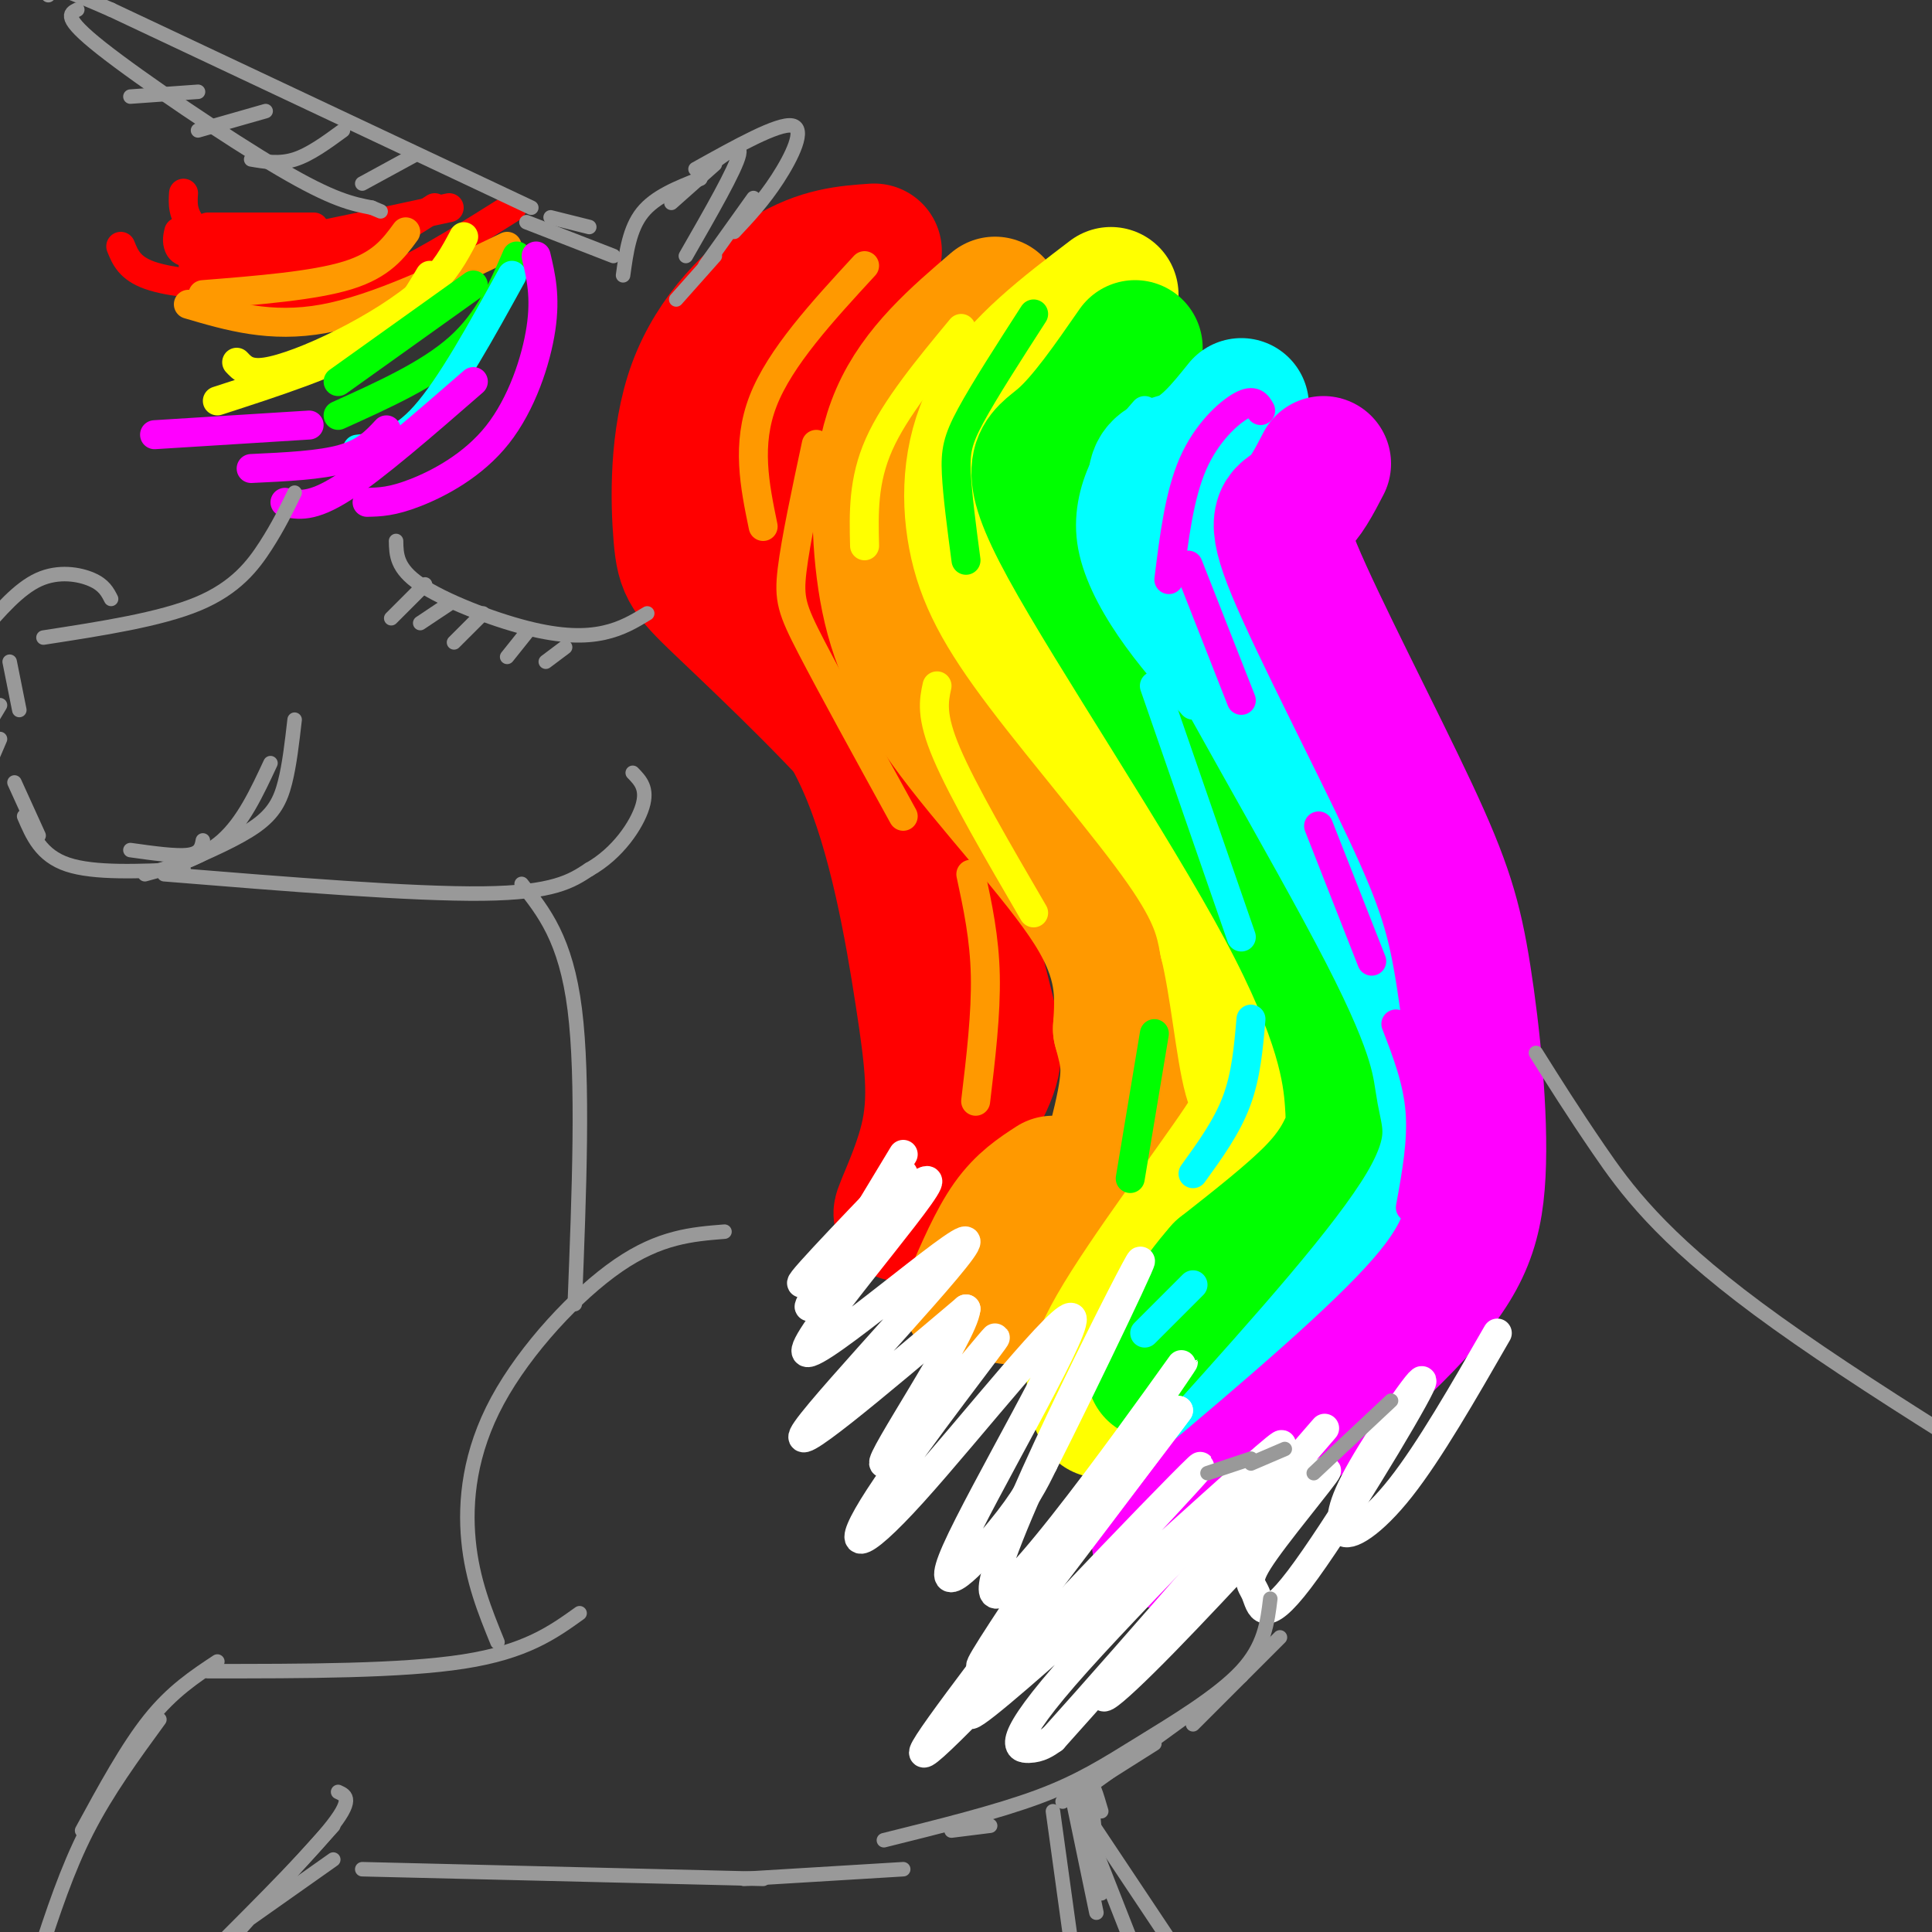 <svg viewBox='0 0 400 400' version='1.1' xmlns='http://www.w3.org/2000/svg' xmlns:xlink='http://www.w3.org/1999/xlink'><rect x="0" y="0" width="400" height="400" fill="#333333" stroke="none"/><g fill='none' stroke='rgb(255,0,0)' stroke-width='28' stroke-linecap='round' stroke-linejoin='round'><path d='M181,52c-5.562,0.382 -11.123,0.765 -18,5c-6.877,4.235 -15.068,12.323 -19,23c-3.932,10.677 -3.603,23.944 -3,31c0.603,7.056 1.481,7.902 10,16c8.519,8.098 24.678,23.450 34,35c9.322,11.550 11.806,19.300 14,27c2.194,7.700 4.097,15.350 6,23'/><path d='M205,212c1.237,5.625 1.329,8.189 -3,16c-4.329,7.811 -13.079,20.869 -15,23c-1.921,2.131 2.986,-6.664 5,-15c2.014,-8.336 1.133,-16.211 -1,-30c-2.133,-13.789 -5.520,-33.490 -12,-48c-6.480,-14.510 -16.052,-23.830 -19,-31c-2.948,-7.170 0.729,-12.192 5,-18c4.271,-5.808 9.135,-12.404 14,-19'/><path d='M179,90c6.000,-7.813 14.000,-17.845 14,-21c0.000,-3.155 -8.000,0.566 -12,3c-4.000,2.434 -4.000,3.580 -7,7c-3.000,3.420 -9.000,9.113 -12,15c-3.000,5.887 -3.000,11.968 -2,13c1.000,1.032 3.000,-2.984 5,-7'/><path d='M170,87c0.917,-2.667 1.833,-5.333 1,-6c-0.833,-0.667 -3.417,0.667 -6,2'/></g>
<g fill='none' stroke='rgb(255,153,0)' stroke-width='28' stroke-linecap='round' stroke-linejoin='round'><path d='M206,63c-7.949,6.804 -15.898,13.608 -20,23c-4.102,9.392 -4.357,21.373 -3,32c1.357,10.627 4.327,19.900 13,32c8.673,12.100 23.049,27.029 30,38c6.951,10.971 6.475,17.986 6,25'/><path d='M232,213c1.569,5.947 2.493,8.316 0,19c-2.493,10.684 -8.402,29.684 -8,30c0.402,0.316 7.115,-18.053 8,-23c0.885,-4.947 -4.057,3.526 -9,12'/><path d='M223,251c-3.933,5.467 -9.267,13.133 -12,16c-2.733,2.867 -2.867,0.933 -3,-1'/><path d='M218,245c-3.083,2.000 -6.167,4.000 -9,8c-2.833,4.000 -5.417,10.000 -8,16'/></g>
<g fill='none' stroke='rgb(255,255,0)' stroke-width='28' stroke-linecap='round' stroke-linejoin='round'><path d='M230,61c-9.483,7.219 -18.967,14.437 -24,23c-5.033,8.563 -5.617,18.470 -4,27c1.617,8.530 5.435,15.681 14,27c8.565,11.319 21.876,26.805 29,37c7.124,10.195 8.062,15.097 9,20'/><path d='M254,195c2.241,9.139 3.343,21.986 5,28c1.657,6.014 3.869,5.196 -2,14c-5.869,8.804 -19.820,27.230 -26,38c-6.180,10.770 -4.590,13.885 -3,17'/></g>
<g fill='none' stroke='rgb(0,255,0)' stroke-width='28' stroke-linecap='round' stroke-linejoin='round'><path d='M235,72c-5.202,7.505 -10.403,15.010 -15,19c-4.597,3.990 -8.588,4.464 1,22c9.588,17.536 32.757,52.135 45,75c12.243,22.865 13.560,33.995 14,40c0.440,6.005 0.003,6.886 -1,9c-1.003,2.114 -2.572,5.461 -7,10c-4.428,4.539 -11.714,10.269 -19,16'/><path d='M253,263c-5.500,6.167 -9.750,13.583 -14,21'/></g>
<g fill='none' stroke='rgb(0,255,255)' stroke-width='28' stroke-linecap='round' stroke-linejoin='round'><path d='M257,84c-3.742,4.656 -7.484,9.312 -12,11c-4.516,1.688 -9.807,0.408 -1,19c8.807,18.592 31.711,57.056 43,79c11.289,21.944 10.962,27.370 12,33c1.038,5.630 3.439,11.466 -4,24c-7.439,12.534 -24.720,31.767 -42,51'/></g>
<g fill='none' stroke='rgb(255,0,255)' stroke-width='28' stroke-linecap='round' stroke-linejoin='round'><path d='M274,96c-1.888,3.649 -3.776,7.298 -6,9c-2.224,1.702 -4.786,1.457 0,13c4.786,11.543 16.918,34.875 24,50c7.082,15.125 9.115,22.044 11,34c1.885,11.956 3.623,28.950 3,41c-0.623,12.050 -3.607,19.157 -15,31c-11.393,11.843 -31.197,28.421 -51,45'/></g>
<g fill='none' stroke='rgb(255,0,0)' stroke-width='6' stroke-linecap='round' stroke-linejoin='round'><path d='M106,43c-8.393,5.286 -16.786,10.571 -24,14c-7.214,3.429 -13.250,5.000 -19,6c-5.750,1.000 -11.214,1.429 -15,0c-3.786,-1.429 -5.893,-4.714 -8,-8'/><path d='M90,43c-5.583,3.667 -11.167,7.333 -19,9c-7.833,1.667 -17.917,1.333 -28,1'/><path d='M93,43c-17.778,3.844 -35.556,7.689 -45,9c-9.444,1.311 -10.556,0.089 -11,-1c-0.444,-1.089 -0.222,-2.044 0,-3'/><path d='M76,49c-1.339,2.595 -2.679,5.190 -7,7c-4.321,1.810 -11.625,2.833 -19,3c-7.375,0.167 -14.821,-0.524 -19,-2c-4.179,-1.476 -5.089,-3.738 -6,-6'/><path d='M67,53c0.280,1.720 0.560,3.440 -2,4c-2.560,0.560 -7.958,-0.042 -13,-2c-5.042,-1.958 -9.726,-5.274 -12,-8c-2.274,-2.726 -2.137,-4.863 -2,-7'/><path d='M65,47c0.000,0.000 -22.000,0.000 -22,0'/></g>
<g fill='none' stroke='rgb(255,153,0)' stroke-width='6' stroke-linecap='round' stroke-linejoin='round'><path d='M105,51c-13.500,6.500 -27.000,13.000 -38,15c-11.000,2.000 -19.500,-0.500 -28,-3'/><path d='M84,48c-2.500,3.417 -5.000,6.833 -12,9c-7.000,2.167 -18.500,3.083 -30,4'/><path d='M179,55c-8.750,9.500 -17.500,19.000 -21,28c-3.500,9.000 -1.750,17.500 0,26'/><path d='M169,92c-2.133,9.978 -4.267,19.956 -5,26c-0.733,6.044 -0.067,8.156 4,16c4.067,7.844 11.533,21.422 19,35'/><path d='M201,181c1.417,6.583 2.833,13.167 3,21c0.167,7.833 -0.917,16.917 -2,26'/></g>
<g fill='none' stroke='rgb(255,255,0)' stroke-width='6' stroke-linecap='round' stroke-linejoin='round'><path d='M199,68c-6.833,8.250 -13.667,16.500 -17,24c-3.333,7.500 -3.167,14.250 -3,21'/><path d='M194,142c-0.667,3.083 -1.333,6.167 2,14c3.333,7.833 10.667,20.417 18,33'/><path d='M96,49c-1.899,3.595 -3.798,7.190 -8,11c-4.202,3.810 -10.708,7.833 -17,11c-6.292,3.167 -12.369,5.476 -16,6c-3.631,0.524 -4.815,-0.738 -6,-2'/><path d='M89,57c-2.833,4.833 -5.667,9.667 -13,14c-7.333,4.333 -19.167,8.167 -31,12'/></g>
<g fill='none' stroke='rgb(0,255,0)' stroke-width='6' stroke-linecap='round' stroke-linejoin='round'><path d='M107,53c-2.917,6.750 -5.833,13.500 -12,19c-6.167,5.500 -15.583,9.750 -25,14'/><path d='M98,59c0.000,0.000 -28.000,20.000 -28,20'/><path d='M214,65c-5.111,7.933 -10.222,15.867 -13,21c-2.778,5.133 -3.222,7.467 -3,12c0.222,4.533 1.111,11.267 2,18'/><path d='M239,214c0.000,0.000 -5.000,30.000 -5,30'/></g>
<g fill='none' stroke='rgb(0,255,255)' stroke-width='6' stroke-linecap='round' stroke-linejoin='round'><path d='M106,57c-6.333,11.500 -12.667,23.000 -18,29c-5.333,6.000 -9.667,6.500 -14,7'/><path d='M237,85c-2.881,3.280 -5.762,6.560 -8,11c-2.238,4.440 -3.833,10.042 -3,16c0.833,5.958 4.095,12.274 8,18c3.905,5.726 8.452,10.863 13,16'/><path d='M239,142c0.000,0.000 18.000,52.000 18,52'/><path d='M259,211c-0.500,5.833 -1.000,11.667 -3,17c-2.000,5.333 -5.500,10.167 -9,15'/><path d='M247,266c0.000,0.000 -10.000,10.000 -10,10'/></g>
<g fill='none' stroke='rgb(255,0,255)' stroke-width='6' stroke-linecap='round' stroke-linejoin='round'><path d='M111,53c0.994,4.196 1.988,8.393 1,15c-0.988,6.607 -3.958,15.625 -9,22c-5.042,6.375 -12.155,10.107 -17,12c-4.845,1.893 -7.423,1.946 -10,2'/><path d='M98,79c-10.250,8.917 -20.500,17.833 -27,22c-6.500,4.167 -9.250,3.583 -12,3'/><path d='M80,89c-2.167,2.333 -4.333,4.667 -9,6c-4.667,1.333 -11.833,1.667 -19,2'/><path d='M64,88c0.000,0.000 -32.000,2.000 -32,2'/><path d='M261,85c-0.689,-1.222 -1.378,-2.444 -4,-1c-2.622,1.444 -7.178,5.556 -10,12c-2.822,6.444 -3.911,15.222 -5,24'/><path d='M246,117c0.000,0.000 11.000,28.000 11,28'/><path d='M273,171c0.000,0.000 11.000,28.000 11,28'/><path d='M289,212c2.250,5.833 4.500,11.667 5,18c0.500,6.333 -0.750,13.167 -2,20'/></g>
<g fill='none' stroke='rgb(255,255,255)' stroke-width='6' stroke-linecap='round' stroke-linejoin='round'><path d='M187,239c-8.500,14.083 -17.000,28.167 -19,31c-2.000,2.833 2.500,-5.583 7,-14'/><path d='M187,243c-12.395,12.906 -24.791,25.812 -20,22c4.791,-3.812 26.767,-24.342 25,-20c-1.767,4.342 -27.278,33.556 -25,35c2.278,1.444 32.344,-24.880 33,-23c0.656,1.880 -28.098,31.966 -33,39c-4.902,7.034 14.049,-8.983 33,-25'/><path d='M200,271c-0.515,5.442 -18.304,31.548 -17,32c1.304,0.452 21.700,-24.749 23,-26c1.300,-1.251 -16.495,21.447 -24,33c-7.505,11.553 -4.718,11.960 7,-1c11.718,-12.960 32.368,-39.288 33,-36c0.632,3.288 -18.753,36.193 -24,48c-5.247,11.807 3.644,2.516 9,-4c5.356,-6.516 7.178,-10.258 9,-14'/><path d='M216,303c8.298,-16.375 24.544,-50.313 19,-40c-5.544,10.313 -32.878,64.878 -29,67c3.878,2.122 38.967,-48.198 39,-48c0.033,0.198 -34.991,50.914 -41,61c-6.009,10.086 16.995,-20.457 40,-51'/><path d='M244,292c-1.999,2.821 -26.998,35.373 -41,54c-14.002,18.627 -17.008,23.329 -1,7c16.008,-16.329 51.030,-53.691 46,-49c-5.030,4.691 -50.110,51.434 -47,51c3.110,-0.434 54.411,-48.044 63,-55c8.589,-6.956 -25.534,26.743 -41,44c-15.466,17.257 -12.276,18.074 -10,18c2.276,-0.074 3.638,-1.037 5,-2'/><path d='M218,360c15.765,-17.460 52.677,-60.111 56,-64c3.323,-3.889 -26.942,30.985 -39,46c-12.058,15.015 -5.908,10.172 6,-2c11.908,-12.172 29.576,-31.671 33,-35c3.424,-3.329 -7.395,9.514 -12,16c-4.605,6.486 -2.996,6.616 -2,9c0.996,2.384 1.380,7.020 9,-3c7.620,-10.020 22.474,-34.698 25,-40c2.526,-5.302 -7.278,8.771 -12,17c-4.722,8.229 -4.361,10.615 -4,13'/><path d='M278,317c1.156,1.444 6.044,-1.444 12,-9c5.956,-7.556 12.978,-19.778 20,-32'/></g>
<g fill='none' stroke='rgb(153,153,153)' stroke-width='3' stroke-linecap='round' stroke-linejoin='round'><path d='M110,43c0.000,0.000 -87.000,-41.000 -87,-41'/><path d='M23,2c-16.667,-7.333 -14.833,-5.167 -13,-3'/><path d='M16,2c-1.578,0.778 -3.156,1.556 5,8c8.156,6.444 26.044,18.556 37,25c10.956,6.444 14.978,7.222 19,8'/><path d='M77,43c3.167,1.333 1.583,0.667 0,0'/><path d='M86,32c0.000,0.000 -11.000,6.000 -11,6'/><path d='M71,27c-3.417,2.500 -6.833,5.000 -10,6c-3.167,1.000 -6.083,0.500 -9,0'/><path d='M55,23c0.000,0.000 -14.000,4.000 -14,4'/><path d='M41,19c0.000,0.000 -14.000,1.000 -14,1'/><path d='M109,46c0.000,0.000 18.000,7.000 18,7'/><path d='M114,45c0.000,0.000 8.000,2.000 8,2'/><path d='M129,57c0.667,-4.833 1.333,-9.667 4,-13c2.667,-3.333 7.333,-5.167 12,-7'/><path d='M139,42c0.000,0.000 9.000,-8.000 9,-8'/><path d='M146,35c3.833,-3.000 7.667,-6.000 7,-3c-0.667,3.000 -5.833,12.000 -11,21'/><path d='M82,112c0.048,2.839 0.095,5.679 5,9c4.905,3.321 14.667,7.125 22,9c7.333,1.875 12.238,1.821 16,1c3.762,-0.821 6.381,-2.411 9,-4'/><path d='M88,121c0.000,0.000 -7.000,7.000 -7,7'/><path d='M93,125c0.000,0.000 -6.000,4.000 -6,4'/><path d='M100,127c0.000,0.000 -6.000,6.000 -6,6'/><path d='M109,131c0.000,0.000 -4.000,5.000 -4,5'/><path d='M117,134c0.000,0.000 -4.000,3.000 -4,3'/><path d='M61,102c-1.689,3.467 -3.378,6.933 -6,11c-2.622,4.067 -6.178,8.733 -14,12c-7.822,3.267 -19.911,5.133 -32,7'/><path d='M23,124c-0.733,-1.444 -1.467,-2.889 -4,-4c-2.533,-1.111 -6.867,-1.889 -11,0c-4.133,1.889 -8.067,6.444 -12,11'/><path d='M3,162c0.000,0.000 5.000,11.000 5,11'/><path d='M5,169c1.750,4.083 3.500,8.167 9,10c5.500,1.833 14.750,1.417 24,1'/><path d='M37,179c6.133,-2.667 12.267,-5.333 16,-8c3.733,-2.667 5.067,-5.333 6,-9c0.933,-3.667 1.467,-8.333 2,-13'/><path d='M34,181c25.667,2.083 51.333,4.167 66,4c14.667,-0.167 18.333,-2.583 22,-5'/><path d='M122,180c5.956,-3.356 9.844,-9.244 11,-13c1.156,-3.756 -0.422,-5.378 -2,-7'/><path d='M108,183c4.583,5.750 9.167,11.500 11,26c1.833,14.500 0.917,37.750 0,61'/><path d='M318,218c3.778,6.022 7.556,12.044 13,20c5.444,7.956 12.556,17.844 33,33c20.444,15.156 54.222,35.578 88,56'/><path d='M150,255c-6.685,0.530 -13.369,1.060 -22,7c-8.631,5.940 -19.208,17.292 -25,28c-5.792,10.708 -6.798,20.774 -6,29c0.798,8.226 3.399,14.613 6,21'/><path d='M263,331c-0.595,4.917 -1.190,9.833 -6,15c-4.810,5.167 -13.833,10.583 -21,15c-7.167,4.417 -12.476,7.833 -21,11c-8.524,3.167 -20.262,6.083 -32,9'/><path d='M120,334c-5.583,4.000 -11.167,8.000 -24,10c-12.833,2.000 -32.917,2.000 -53,2'/><path d='M45,344c-4.667,3.083 -9.333,6.167 -14,12c-4.667,5.833 -9.333,14.417 -14,23'/><path d='M33,356c-5.417,7.417 -10.833,14.833 -15,23c-4.167,8.167 -7.083,17.083 -10,26'/><path d='M70,371c1.667,0.750 3.333,1.500 -2,8c-5.333,6.500 -17.667,18.750 -30,31'/><path d='M69,378c0.000,0.000 -28.000,31.000 -28,31'/><path d='M52,397c0.000,0.000 17.000,-12.000 17,-12'/><path d='M75,387c0.000,0.000 83.000,2.000 83,2'/><path d='M154,389c0.000,0.000 33.000,-2.000 33,-2'/><path d='M225,376c0.000,0.000 28.000,42.000 28,42'/><path d='M224,376c0.000,0.000 11.000,28.000 11,28'/><path d='M218,375c0.000,0.000 4.000,29.000 4,29'/><path d='M222,372c0.000,0.000 5.000,24.000 5,24'/><path d='M265,339c0.000,0.000 -18.000,18.000 -18,18'/><path d='M257,347c0.000,0.000 -33.000,24.000 -33,24'/><path d='M239,361c0.000,0.000 -19.000,12.000 -19,12'/><path d='M226,369c-1.167,4.333 -2.333,8.667 -2,11c0.333,2.333 2.167,2.667 4,3'/><path d='M228,375c-1.000,-3.417 -2.000,-6.833 -2,-4c0.000,2.833 1.000,11.917 2,21'/><path d='M205,378c0.000,0.000 -8.000,1.000 -8,1'/><path d='M56,158c-2.833,6.083 -5.667,12.167 -10,16c-4.333,3.833 -10.167,5.417 -16,7'/><path d='M42,174c-0.250,1.333 -0.500,2.667 -3,3c-2.500,0.333 -7.250,-0.333 -12,-1'/><path d='M2,137c0.000,0.000 2.000,10.000 2,10'/><path d='M0,146c0.000,0.000 -3.000,5.000 -3,5'/><path d='M0,153c0.000,0.000 -3.000,7.000 -3,7'/><path d='M144,35c8.578,-4.778 17.156,-9.556 20,-9c2.844,0.556 -0.044,6.444 -3,11c-2.956,4.556 -5.978,7.778 -9,11'/><path d='M156,41c0.000,0.000 -10.000,14.000 -10,14'/><path d='M148,53c0.000,0.000 -8.000,9.000 -8,9'/><path d='M288,290c0.000,0.000 -16.000,15.000 -16,15'/><path d='M266,300c0.000,0.000 -7.000,3.000 -7,3'/><path d='M259,302c0.000,0.000 -9.000,3.000 -9,3'/></g>
</svg>